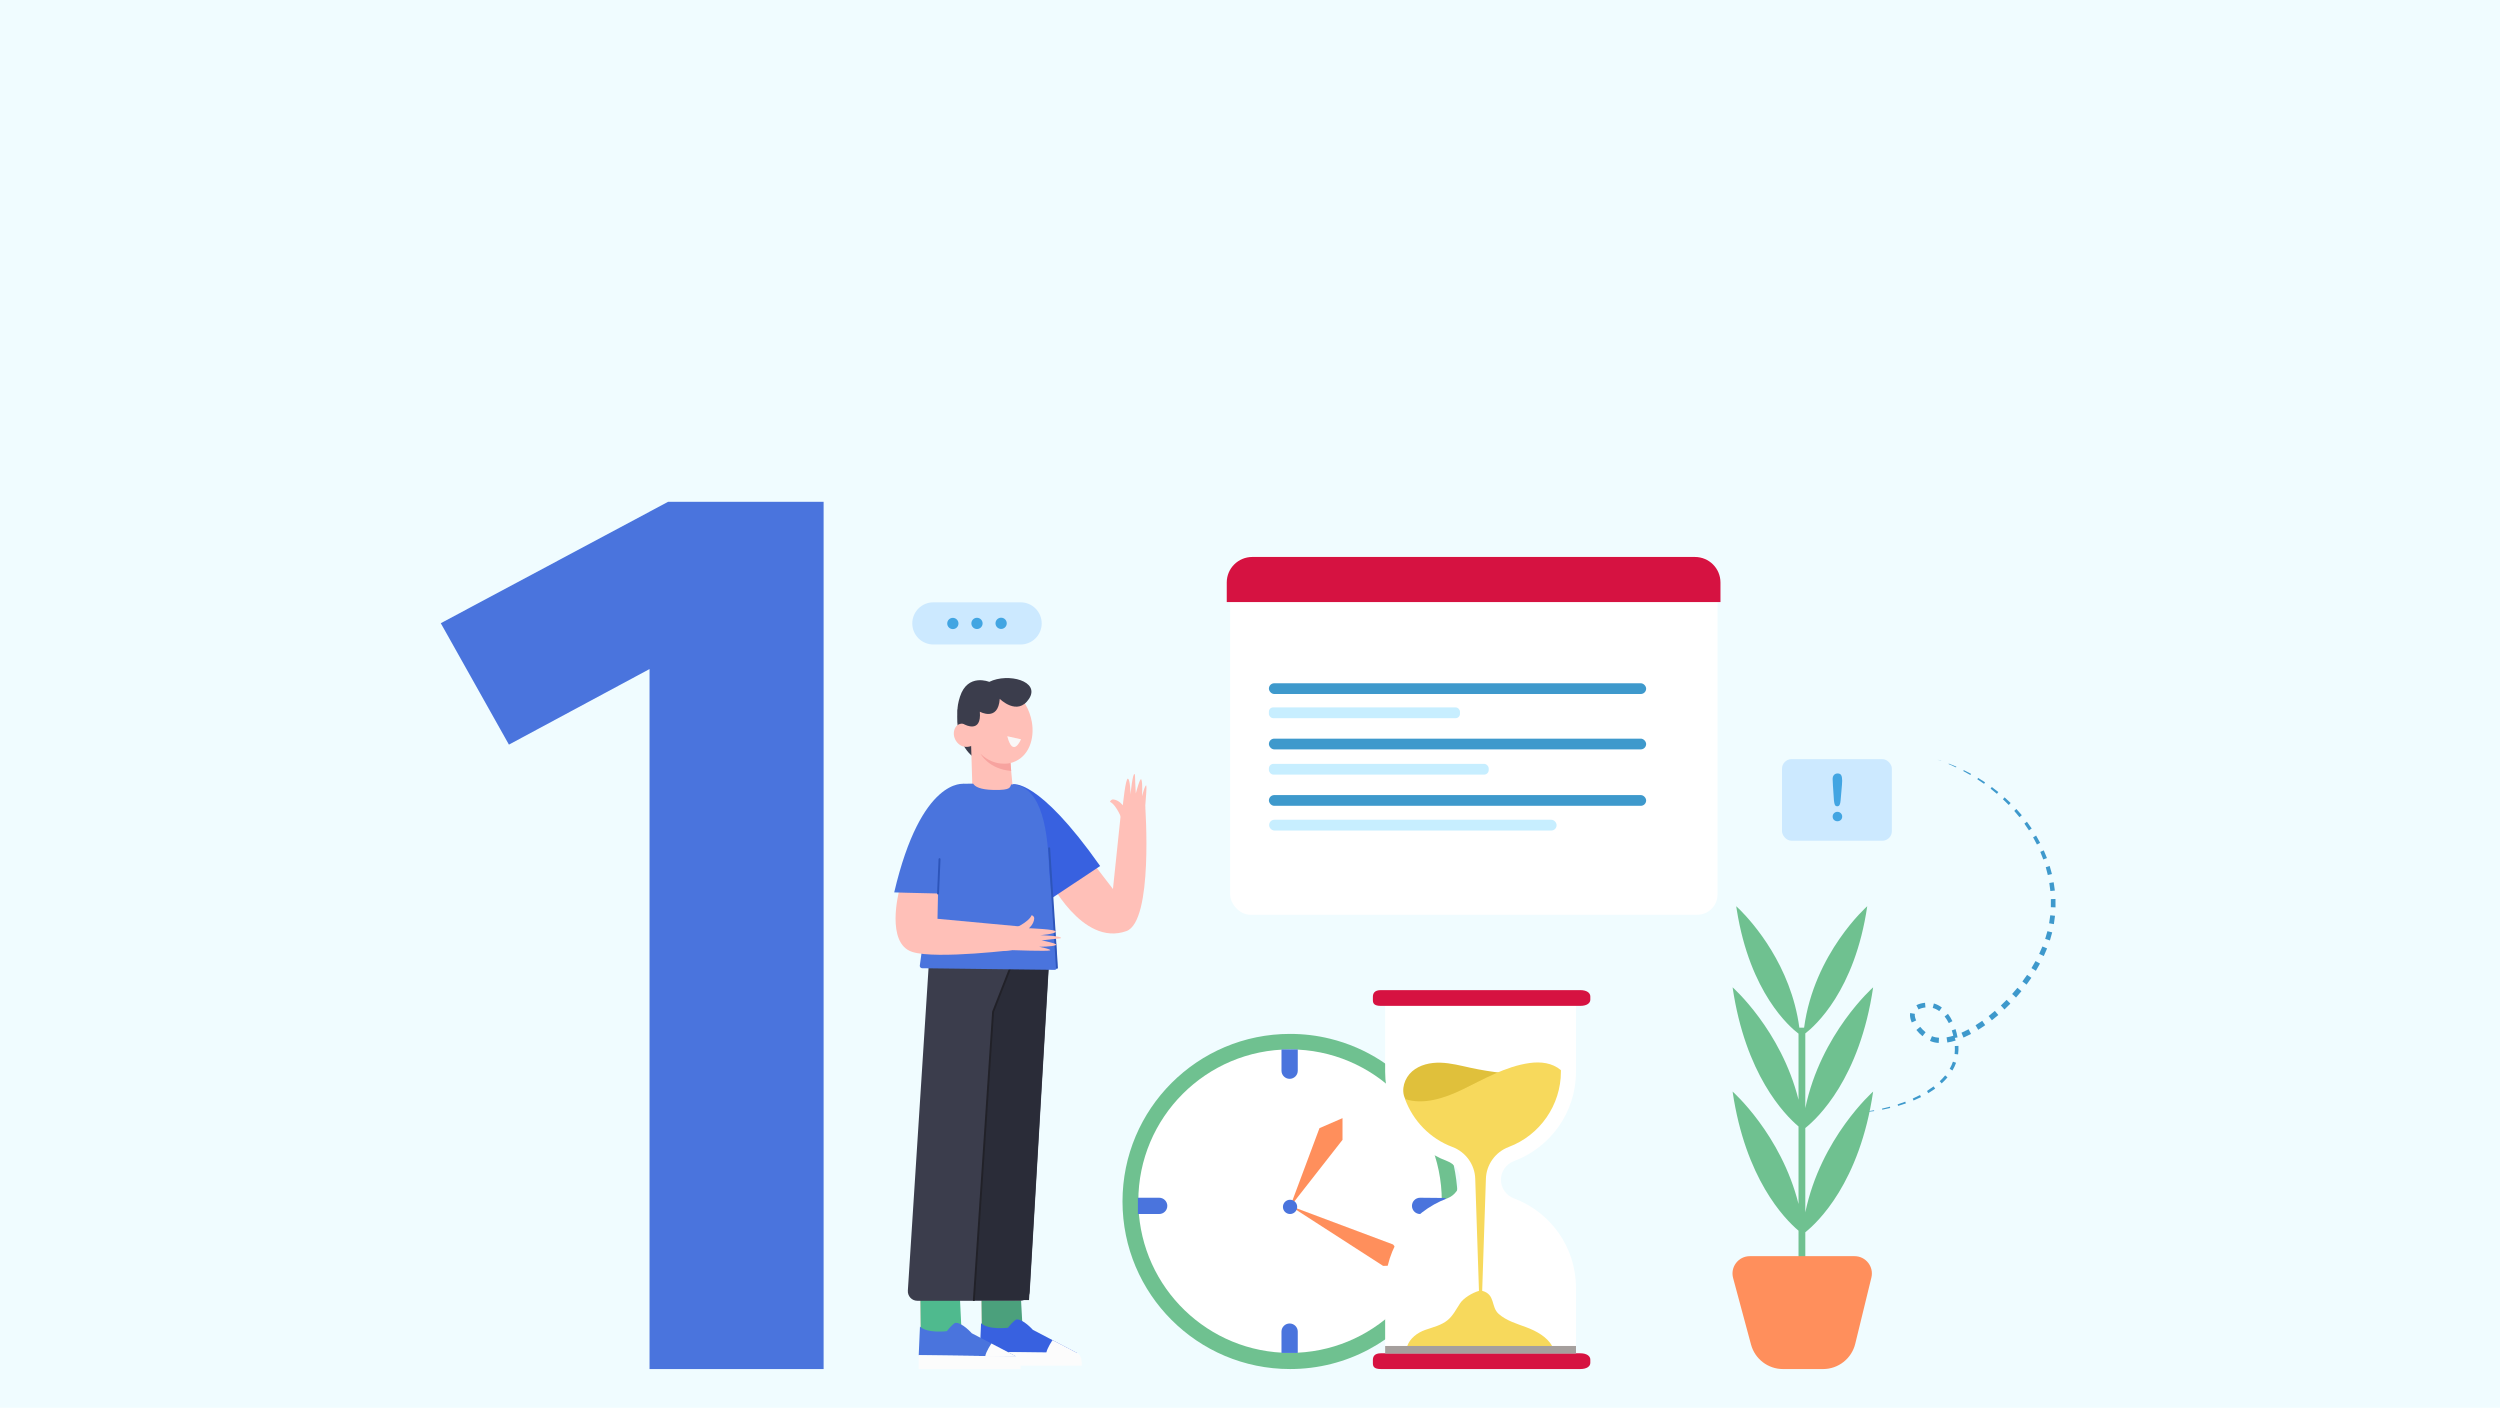 <?xml version="1.0" encoding="UTF-8"?>
<svg xmlns="http://www.w3.org/2000/svg" viewBox="0 0 1922.05 1082.35">
  <g isolation="isolate">
    <g id="Layer_1">
      <rect width="1922.05" height="1082.35" fill="#f0fcff"/>
      <g>
        <g>
          <polygon points="1489.43 583.98 1492.37 584.94 1492.33 585.06 1489.43 583.98" fill="#3e99cc"/>
          <polygon points="1498.27 587.06 1504.08 589.42 1503.82 590.01 1498.13 587.41 1498.27 587.06" fill="#3e99cc"/>
          <polygon points="1509.78 592.06 1515.37 594.94 1514.87 595.84 1509.41 592.81 1509.78 592.06" fill="#3e99cc"/>
          <polygon points="1520.83 598.08 1526.16 601.45 1525.38 602.62 1520.2 599.12 1520.83 598.08" fill="#3e99cc"/>
          <polygon points="1531.34 605.07 1536.36 608.93 1535.24 610.32 1530.4 606.36 1531.34 605.07" fill="#3e99cc"/>
          <polygon points="1541.19 613.02 1545.82 617.36 1544.34 618.89 1539.88 614.5 1541.19 613.02" fill="#3e99cc"/>
          <polygon points="1550.23 621.94 1554.41 626.74 1552.6 628.26 1548.58 623.47 1550.23 621.94" fill="#3e99cc"/>
          <polygon points="1558.34 631.75 1562.02 636.97 1559.87 638.42 1556.37 633.24 1558.34 631.75" fill="#3e99cc"/>
          <polygon points="1565.41 642.39 1568.51 647.99 1566.02 649.29 1563.09 643.77 1565.41 642.39" fill="#3e99cc"/>
          <polygon points="1571.3 653.76 1573.74 659.7 1570.9 660.78 1568.62 654.96 1571.3 653.76" fill="#3e99cc"/>
          <polygon points="1575.84 665.78 1577.57 671.98 1574.39 672.75 1572.83 666.71 1575.84 665.78" fill="#3e99cc"/>
          <polygon points="1578.9 678.29 1579.82 684.69 1576.35 685.05 1575.56 678.87 1578.9 678.29" fill="#3e99cc"/>
          <polygon points="1580.29 691.14 1580.33 697.61 1576.73 697.48 1576.75 691.27 1580.29 691.14" fill="#3e99cc"/>
          <polygon points="1579.93 704.07 1579.07 710.49 1575.41 709.83 1576.28 703.68 1579.93 704.07" fill="#3e99cc"/>
          <polygon points="1577.77 716.83 1576.02 723.06 1572.37 721.84 1574.1 715.9 1577.77 716.83" fill="#3e99cc"/>
          <polygon points="1573.85 729.15 1571.3 735.07 1567.74 733.34 1570.23 727.66 1573.85 729.15" fill="#3e99cc"/>
          <polygon points="1568.41 740.82 1565.22 746.39 1561.83 744.26 1564.93 738.88 1568.41 740.82" fill="#3e99cc"/>
          <polygon points="1561.76 751.79 1558.06 757.02 1554.85 754.55 1558.46 749.49 1561.76 751.79" fill="#3e99cc"/>
          <polygon points="1554.12 762.07 1549.97 766.93 1546.96 764.16 1551.01 759.44 1554.12 762.07" fill="#3e99cc"/>
          <polygon points="1545.62 771.61 1541.08 776.1 1538.29 773.04 1542.72 768.7 1545.62 771.61" fill="#3e99cc"/>
          <polygon points="1536.34 780.37 1531.4 784.41 1528.9 781.12 1533.68 777.19 1536.34 780.37" fill="#3e99cc"/>
          <polygon points="1526.27 788.21 1520.93 791.74 1518.82 788.23 1523.95 784.81 1526.27 788.21" fill="#3e99cc"/>
          <polygon points="1515.38 794.93 1509.59 797.72 1508.01 793.98 1513.5 791.31 1515.38 794.93" fill="#3e99cc"/>
          <path d="M1503.53,799.99c-2.07.65-4.19,1.17-6.36,1.52l-.62-3.98c1.94-.31,3.88-.8,5.8-1.4l1.18,3.87Z" fill="#3e99cc"/>
          <path d="M1490.5,801.86c-1.13-.08-2.27-.23-3.39-.49-.56-.13-1.12-.28-1.68-.47-.56-.18-1.09-.42-1.63-.63l1.54-3.65c.43.16.86.35,1.29.48.44.14.88.26,1.34.36.91.2,1.84.33,2.79.39l-.25,4Z" fill="#3e99cc"/>
          <path d="M1478.04,796.66c-1.73-1.43-3.29-3.03-4.69-4.78l2.94-2.43c1.24,1.53,2.64,2.93,4.16,4.16l-2.41,3.05Z" fill="#3e99cc"/>
          <path d="M1469.79,786.09c-.47-1.07-.86-2.19-1.11-3.39-.25-1.2-.36-2.5-.14-3.85l3.63.61c-.23,1.5.25,3.36,1.02,5.07l-3.4,1.56Z" fill="#3e99cc"/>
          <path d="M1473.34,772.81c2.14-1.1,4.4-1.64,6.66-1.85l.33,3.59c-1.88.19-3.75.68-5.32,1.52l-1.67-3.26Z" fill="#3e99cc"/>
          <path d="M1486.81,771.49c2.26.61,4.34,1.73,6.14,3.12l-2.03,2.77c-1.53-1.14-3.22-1.99-5-2.45l.89-3.43Z" fill="#3e99cc"/>
          <path d="M1497.64,779.44c1.33,1.78,2.46,3.7,3.42,5.67l-2.83,1.45c-.92-1.8-1.97-3.52-3.19-5.08l2.6-2.04Z" fill="#3e99cc"/>
          <path d="M1503.47,791.22c.65,2.08,1.17,4.21,1.54,6.36l-2.89.54c-.39-2.01-.91-4-1.55-5.93l2.9-.97Z" fill="#3e99cc"/>
          <path d="M1505.7,804.08c.08,2.19,0,4.38-.28,6.57l-2.68-.33c.22-2.02.26-4.06.15-6.11l2.82-.13Z" fill="#3e99cc"/>
          <path d="M1503.88,817.09c-.74,2.08-1.7,4.06-2.81,5.94l-2.12-1.28c1.01-1.76,1.86-3.61,2.5-5.53l2.44.87Z" fill="#3e99cc"/>
          <path d="M1497.28,828.31c-1.39,1.65-2.9,3.19-4.48,4.63l-1.51-1.68c1.49-1.41,2.9-2.9,4.19-4.49l1.8,1.54Z" fill="#3e99cc"/>
          <polygon points="1487.82 836.97 1482.5 840.47 1481.48 838.76 1486.57 835.24 1487.82 836.97" fill="#3e99cc"/>
          <polygon points="1476.93 843.48 1471.17 846.09 1470.55 844.6 1476.12 841.87 1476.93 843.48" fill="#3e99cc"/>
          <polygon points="1465.28 848.33 1459.29 850.24 1458.94 849.06 1464.8 846.99 1465.28 848.33" fill="#3e99cc"/>
          <polygon points="1453.21 851.84 1447.08 853.16 1446.92 852.34 1452.97 850.84 1453.21 851.84" fill="#3e99cc"/>
          <polygon points="1440.91 854.22 1434.7 855 1434.65 854.62 1440.81 853.58 1440.91 854.22" fill="#3e99cc"/>
          <polygon points="1428.5 855.55 1425.41 855.73 1428.49 855.42 1428.5 855.55" fill="#3e99cc"/>
        </g>
        <path d="M633.21,385.8v666.75h-133.83v-538.17l-108.11,58.1-52.39-93.35,174.79-93.35h119.54Z" fill="#4a74dd"/>
        <g>
          <path d="M784.67,495.5h-67.08c-8.95,0-16.21-7.26-16.21-16.21h0c0-8.96,7.26-16.21,16.21-16.21h67.08c8.96,0,16.21,7.26,16.21,16.21h0c0,8.95-7.26,16.21-16.21,16.21Z" fill="#cce9ff"/>
          <g>
            <path d="M736.89,479.33c0,2.39-1.92,4.33-4.31,4.34-2.39,0-4.33-1.92-4.34-4.31,0-2.39,1.92-4.33,4.31-4.34s4.33,1.92,4.34,4.31Z" fill="#42a5e2"/>
            <path d="M755.45,479.27c0,2.39-1.92,4.33-4.31,4.34s-4.33-1.92-4.34-4.31c0-2.39,1.92-4.33,4.31-4.34,2.39,0,4.33,1.92,4.34,4.31Z" fill="#42a5e2"/>
            <path d="M774.01,479.21c0,2.39-1.92,4.33-4.31,4.34-2.39,0-4.33-1.92-4.34-4.31,0-2.39,1.92-4.33,4.31-4.34,2.39,0,4.33,1.92,4.34,4.31Z" fill="#42a5e2"/>
          </g>
        </g>
        <g>
          <path d="M1120.67,923.7c0,27.4-8.56,52.83-23.15,73.7-23.28,33.34-61.94,55.15-105.7,55.15-71.15,0-128.82-57.67-128.82-128.85s57.67-128.82,128.82-128.82c10.58,0,20.87,1.27,30.69,3.69,56.33,13.75,98.16,64.56,98.16,125.13Z" fill="#6fc190"/>
          <path d="M991.82,806.81c-64.43,0-116.66,52.23-116.66,116.66,0,1.48.06,2.94.11,4.4,2.32,62.39,53.6,112.26,116.55,112.26s114.23-49.87,116.55-112.26c.05-1.46.11-2.93.11-4.4,0-64.43-52.23-116.66-116.66-116.66Z" fill="#fff"/>
          <path d="M985.23,806.81h12.52v16.36c0,3.46-2.81,6.26-6.26,6.26h0c-3.46,0-6.26-2.81-6.26-6.26v-16.36h0Z" fill="#4a74dd"/>
          <path d="M991.49,1017.52h0c3.46,0,6.26,2.81,6.26,6.26v16.36h-12.52v-16.36c0-3.46,2.81-6.26,6.26-6.26Z" fill="#4a74dd"/>
          <path d="M1085.54,927.1h0c0-3.46,2.8-6.26,6.26-6.26l19.52.19v12.52l-19.52-.19c-3.46,0-6.26-2.8-6.26-6.26Z" fill="#4a74dd"/>
          <path d="M886.14,915.79h0c3.46,0,6.26,2.81,6.26,6.26v16.36h-12.52v-16.36c0-3.46,2.81-6.26,6.26-6.26Z" transform="translate(1813.24 40.96) rotate(90)" fill="#4a74dd"/>
          <polygon points="991.82 927.88 1014.43 867.35 1032.15 859.65 1032.15 876.33 991.82 927.88" fill="#ff8f5c"/>
          <polygon points="991.83 927.1 1070.99 956.77 1083.99 972.7 1063.36 973.24 991.83 927.1" fill="#ff8f5c"/>
          <path d="M997.3,927.88c0,3.03-2.45,5.48-5.48,5.48s-5.48-2.45-5.48-5.48,2.45-5.48,5.48-5.48,5.48,2.45,5.48,5.48Z" fill="#4a74dd"/>
        </g>
        <g>
          <g>
            <rect x="945.76" y="427.77" width="374.72" height="275.53" rx="15.62" ry="15.62" fill="#fff"/>
            <g>
              <g>
                <rect x="975.55" y="525.3" width="290.04" height="8.27" rx="4.13" ry="4.13" fill="#3e99cc"/>
                <rect x="975.55" y="543.87" width="146.9" height="8.27" rx="3.3" ry="3.3" fill="#c7eeff"/>
              </g>
              <g>
                <rect x="975.55" y="567.88" width="290.04" height="8.27" rx="4.13" ry="4.13" fill="#3e99cc"/>
                <rect x="975.55" y="587.27" width="169" height="8.27" rx="3.54" ry="3.54" fill="#c7eeff"/>
              </g>
              <g>
                <rect x="975.55" y="611.27" width="290.04" height="8.27" rx="4.13" ry="4.13" fill="#3e99cc"/>
                <rect x="975.74" y="630.25" width="220.99" height="8.27" rx="4.05" ry="4.05" fill="#c7eeff"/>
              </g>
            </g>
          </g>
          <path d="M1303.11,428.2c10.84,0,19.62,8.79,19.62,19.62v15.08h-379.58v-15.08c0-10.84,8.79-19.62,19.62-19.62" fill="#d61241"/>
        </g>
        <g>
          <rect x="1370.05" y="583.62" width="84.47" height="62.75" rx="7.38" ry="7.38" transform="translate(2824.56 1230) rotate(-180)" fill="#cce9ff"/>
          <path d="M1409.97,615.43l-.78-11.63c-.15-2.26-.22-3.89-.22-4.88,0-1.34.35-2.39,1.06-3.14.7-.75,1.63-1.13,2.78-1.13,1.39,0,2.32.48,2.79,1.44.47.96.7,2.35.7,4.16,0,1.07-.06,2.15-.17,3.25l-1.04,11.97c-.11,1.42-.36,2.52-.73,3.28s-.99,1.14-1.84,1.14-1.48-.37-1.82-1.1-.58-1.86-.73-3.36ZM1412.66,631.4c-.99,0-1.85-.32-2.58-.96-.74-.64-1.1-1.53-1.1-2.68,0-1,.35-1.86,1.06-2.56.7-.7,1.57-1.06,2.58-1.06s1.89.35,2.61,1.06c.72.7,1.08,1.56,1.08,2.56,0,1.13-.36,2.02-1.09,2.67-.73.65-1.58.97-2.55.97Z" fill="#42a5e2"/>
        </g>
        <g>
          <path d="M1440.11,839.2c-10.3,70.14-42.7,100.64-52.15,108.19v44.6h-5.22v-45.81c-10.96-9.26-40.85-40.11-50.69-106.97,0,0,37.25,32.85,50.69,86.44v-59.61c-10.96-9.26-40.85-40.11-50.69-106.97,0,0,37.25,32.83,50.69,86.44v-50.81c-6.61-4.99-37.25-31.16-47.45-95.07-.16-.96-.31-1.93-.45-2.92,0,0,1.13.99,3.04,2.92,9.62,9.66,39.1,42.65,45.5,90.48h3.65c7.69-57.38,48.55-93.4,48.55-93.4-9.57,65.16-40.35,92.22-47.62,97.79v57.44c11.92-57.38,52.15-92.86,52.15-92.86-10.3,70.14-42.7,100.64-52.15,108.17v64.83c11.92-57.38,52.15-92.86,52.15-92.86Z" fill="#6fc190"/>
          <path d="M1438.76,982.24l-12.41,50.88c-2.78,11.41-13.02,19.44-24.74,19.44h-30.8c-11.52,0-21.59-7.73-24.59-18.84l-13.78-51.17c-2.28-8.46,4.11-16.79,12.88-16.79h80.49c8.63,0,15,8.09,12.95,16.49Z" fill="#ff8f5c"/>
        </g>
        <g>
          <g>
            <path d="M750.46,583.16c-1.03,0-17.06-9.31-14.22-37.74l22.23-12.15-8.01,49.89Z" fill="#3b3d4c"/>
            <g>
              <path d="M752.98,526.5c-1.77.81-3.44,1.9-4.99,3.31-13.81,12.62-5.93,37.99,5.85,49.66,6.52,6.46,16.21,9.62,24.82,6.64,12.59-4.36,16.85-18.39,14.65-31.03-1.65-9.42-6.61-18.4-14.14-24.11-7.52-5.7-17.83-8.29-26.18-4.48Z" fill="#ffc0b8"/>
              <path d="M749.57,571.77c-2.42,2.28-6.55,3.12-9.68,1.93-3.13-1.19-5.65-4.24-6.37-7.71-.65-3.12.23-6.62,2.56-8.45,2.33-1.83,6.42-1.61,8.3.91l5.19,13.33Z" fill="#ffc0b8"/>
              <path d="M746.33,563.46l1.33,44.53c.12,8.23,6.62,14.94,14.84,15.31h0c9.49.43,17.15-7.67,16.19-17.12l-3.95-41.42-28.41-1.3Z" fill="#ffc0b8"/>
              <path d="M777.41,592.73l-.47-6.11s-12.33,3.44-23.1-7.15c0,0,6.04,11.75,23.57,13.26Z" fill="#f7a39f"/>
              <path d="M784.98,568.38s-6.15,14.91-10.57-2.36" fill="#f9f7f7"/>
            </g>
            <path d="M741.7,557.04s13.1,7.17,11.61-9.88c0,0,14.09,7.91,15.32-9.88,0,0,13.59,13.59,22.49,0,8.9-13.59-16-20.22-30.58-13.05,0,0-16.56-6.91-22.49,11.37-5.93,18.29,3.65,21.45,3.65,21.45Z" fill="#3b3d4c"/>
          </g>
          <g>
            <g>
              <g>
                <polygon points="784.34 1023.83 786.37 949.88 754.03 948.65 754.9 1025.37 784.34 1023.83" fill="#ffc5b3"/>
                <path d="M785,999.75l1.32,23.74-31.42,1.89-.29-25.85c4.92-.08,24.51.12,30.39.22Z" fill="#4ba07c"/>
                <g>
                  <path d="M753.3,1039.29l74.89.96-34.1-17.85s-7.65-8.6-12.75-7.97c0,0-2.55,1.27-6.37,6.37,0,0-14.98,1.91-20.71-3.51l-.96,21.99Z" fill="#3861e0"/>
                  <path d="M809.22,1030.3s-4.35,6.29-4.8,9.93h23.77s-18.97-9.93-18.97-9.93Z" fill="#fcfcfc"/>
                  <path d="M753.3,1039.29s-.04,7.62-.04,10.66h78.32s.94-7.41-3.4-9.7l-74.89-.96Z" fill="#fcfcfc"/>
                </g>
              </g>
              <g>
                <polygon points="737.37 1026.44 739.4 952.48 707.06 951.25 707.93 1027.98 737.37 1026.44" fill="#ffc5b3"/>
                <path d="M738.03,998.31l1.32,27.48-31.42,2.19-.29-29.92c4.92-.09,24.51.14,30.39.26Z" fill="#4fba8e"/>
                <g>
                  <path d="M706.33,1041.9l74.89.96-34.1-17.84s-7.65-8.6-12.75-7.97c0,0-2.55,1.27-6.37,6.37,0,0-14.98,1.91-20.71-3.51l-.96,21.99Z" fill="#4a74dd"/>
                  <path d="M762.25,1032.91s-4.35,6.29-4.8,9.93h23.77s-18.97-9.93-18.97-9.93Z" fill="#fcfcfc"/>
                  <path d="M706.33,1041.9s-.04,7.62-.04,10.66h78.32s.94-7.41-3.4-9.7l-74.89-.96Z" fill="#fcfcfc"/>
                </g>
              </g>
              <path d="M806.39,742.47l-14.72,250.69c-.23,3.88-3.44,6.91-7.33,6.91h-79.05c-4.24,0-7.59-3.58-7.32-7.81l16.21-252.57c.25-3.93,3.56-6.96,7.5-6.87l77.56,1.87c4.15.1,7.39,3.62,7.15,7.77Z" fill="#3b3d4c"/>
            </g>
            <polygon points="791.13 999.51 748.73 999.51 763.52 777.87 778.36 739.15 806.48 737.76 791.13 999.51" fill="#2a2c38"/>
            <polyline points="748.73 999.51 763.52 777.87 780.42 734.73" fill="none" stroke="#212128" stroke-linecap="round" stroke-miterlimit="10" stroke-width="1.5"/>
            <g>
              <path d="M798.33,631.13c4.15,11.52,7.92,25.95,9.22,41.41,2.63,31.13,5.84,64.99,5.05,71.51-.11.91-.87,1.59-1.78,1.61l-101.8-1.26c-1.08.02-1.95-.89-1.87-1.97l14.95-108.23c25.43-2.09,50.89-4.25,76.22-3.06Z" fill="#4a74dd"/>
              <g>
                <g>
                  <path d="M865.96,715.85c-34.17,12.25-60.15-40.83-60.15-40.83l24.82-24.07,25.03,32.53,6.52-62.18,18.3-1.4s6.4,88.46-14.51,95.96Z" fill="#ffc0b8"/>
                  <path d="M879.46,639.92c-5.26-.02-10.51-.1-15.77-.22,0-.82,0-1.61-.05-2.31l-.55-6.16s-4.36-12.24-9.71-14.78c.24-.83,1.32-1.97,2.48-1.84,4.56.49,7.39,4.56,7.39,4.56,0,0,2.12-21.35,3.95-20.48,1.83.87,1.94,12.09,1.94,12.09,0,0,1.67-17.01,3.17-15.59.58.55,0,0,.92,14.85,0,0,3.33-13.05,4.27-10.72,1.18,2.93.46,12.9.46,12.9,0,0,2.69-10.06,3.35-8.13.66,1.93-2.07,29.1-2.07,29.1,0,0-.06,2.85.22,6.71Z" fill="#ffc0b8"/>
                </g>
                <path d="M778.62,603.01s19.03-5.57,67.2,62.81l-36.75,24.41-30.45-87.23Z" fill="#3861e0"/>
              </g>
              <path d="M729.41,639.38s10.02-36.51,10.87-36.77c0,0,3.49-.18,7.95-.09,1.39,2.31,5.36,4.58,15.57,4.81,14.53.34,12.21-2.42,13.82-4.32,20.39.8,28,26.89,28.95,66.44l2.31,23.51-88.69-5.97,9.21-47.61Z" fill="#4a74dd"/>
              <path d="M812.6,744.8c-.39,0-.72-.3-.75-.7l-5.98-91.86c-.03-.41.29-.77.7-.8.41-.03.77.29.8.7l5.98,91.86c.03.41-.29.77-.7.8-.02,0-.03,0-.05,0Z" fill="#2d55ba"/>
              <g>
                <g>
                  <path d="M691.15,685.41s-10.42,39.93,10.28,46.47c18.71,5.91,81.65-2,81.65-2l2.04-17.51-64.36-5.98.42-20.25s-14.89-2.21-30.03-.73Z" fill="#ffc0b8"/>
                  <path d="M771.36,731.14c-.31-5.25-.57-10.5-.78-15.75.82-.05,1.61-.11,2.31-.2l6.11-.94s11.94-5.13,14.14-10.63c.85.19,2.05,1.19,2,2.36-.19,4.58-4.09,7.66-4.09,7.66,0,0,21.44.76,20.69,2.64-.75,1.88-11.94,2.7-11.94,2.7,0,0,17.08.59,15.76,2.18-.51.61,0,0-14.76,1.86,0,0,13.23,2.49,10.97,3.58-2.85,1.36-12.85,1.28-12.85,1.28,0,0,10.21,2.05,8.32,2.83-1.89.78-29.18-.22-29.18-.22,0,0-2.84.12-6.68.64Z" fill="#ffc0b8"/>
                </g>
                <g>
                  <path d="M741.21,602.68s-32.89-5.63-53.72,83.41c0,0,15.79.5,35.89.9l17.84-84.31Z" fill="#4a74dd"/>
                  <path d="M721.19,687.74s-.02,0-.03,0c-.41-.02-.74-.37-.72-.78l1.14-26.47c.02-.42.38-.75.78-.72.41.02.74.37.72.78l-1.14,26.47c-.02.4-.35.72-.75.72Z" fill="#2d55ba"/>
                </g>
              </g>
            </g>
          </g>
        </g>
        <g>
          <path d="M1211.65,761.71v62.23c0,31.47-19.82,58.31-47.66,68.72-3,1.13-5.52,3.11-7.28,5.61-1.75,2.51-2.77,5.54-2.77,8.75,0,6.42,4.04,12.1,10.05,14.35,27.84,10.42,47.66,37.25,47.66,68.73v62.23h-146.72v-62.23c0-31.48,19.82-58.31,47.65-68.73,3-1.13,5.53-3.11,7.29-5.61s2.77-5.53,2.77-8.74c0-6.43-4.04-12.1-10.06-14.36-27.83-10.41-47.65-37.25-47.65-68.72v-62.23h146.72Z" fill="#fff"/>
          <path d="M1222.67,766.1v2.46c0,2.66-2.63,4.78-7.72,4.78h-153.24c-5.1,0-6.21-1.76-6.21-4.42v-2.46c0-2.66,1.11-5.24,6.21-5.24h153.24c5.09,0,7.72,2.22,7.72,4.87Z" fill="#d61241"/>
          <path d="M1222.67,1045.31v2.46c0,2.66-2.63,4.78-7.72,4.78h-153.24c-5.1,0-6.21-1.76-6.21-4.42v-2.46c0-2.66,1.11-5.24,6.21-5.24h153.24c5.09,0,7.72,2.22,7.72,4.87Z" fill="#d61241"/>
          <path d="M1080.3,844.79c-3.41-7.02-.51-15.98,5.37-21.1,5.89-5.12,14.07-6.9,21.87-6.67,7.8.23,15.41,2.26,23.04,3.91,16.5,3.57,33.38,5.41,50.26,5.47-18.26,14.98-40.72,21.26-64.12,24.5-6.21.86-12.51,1.51-18.75.82s-14.94-1.3-17.68-6.94Z" fill="#e0c03b"/>
          <path d="M1159.93,881.81c24-8.98,40.13-32.24,40.13-57.87v-1.19c-6.66-5.63-15.47-6.71-24.27-5.45-18.45,2.64-35,12.38-51.51,20.39-13.54,6.57-30.02,12.02-44.05,7.26,6.08,16.7,19.23,30.44,36.41,36.87,10.31,3.86,17.28,13.67,17.55,24.56l2.87,86.07c-5.12,1.46-11.86,5.49-14.55,9.61-2.91,4.46-5.37,9.38-9.45,12.81-4.85,4.07-11.31,5.48-17.28,7.58-5.97,2.1-11.78,6.4-13.84,12.38h111.31c-3.76-7-12.24-11.58-19.69-14.36-7.45-2.78-15.38-5.03-21.34-10.3-6.13-5.42-2.36-15.01-12.69-17.75l2.86-86.04c.27-10.89,7.24-20.7,17.55-24.56Z" fill="#f7d95c"/>
          <rect x="1064.93" y="1034.81" width="146.72" height="5.87" fill="#a59f9d" mix-blend-mode="color-burn"/>
        </g>
      </g>
    </g>
  </g>
</svg>